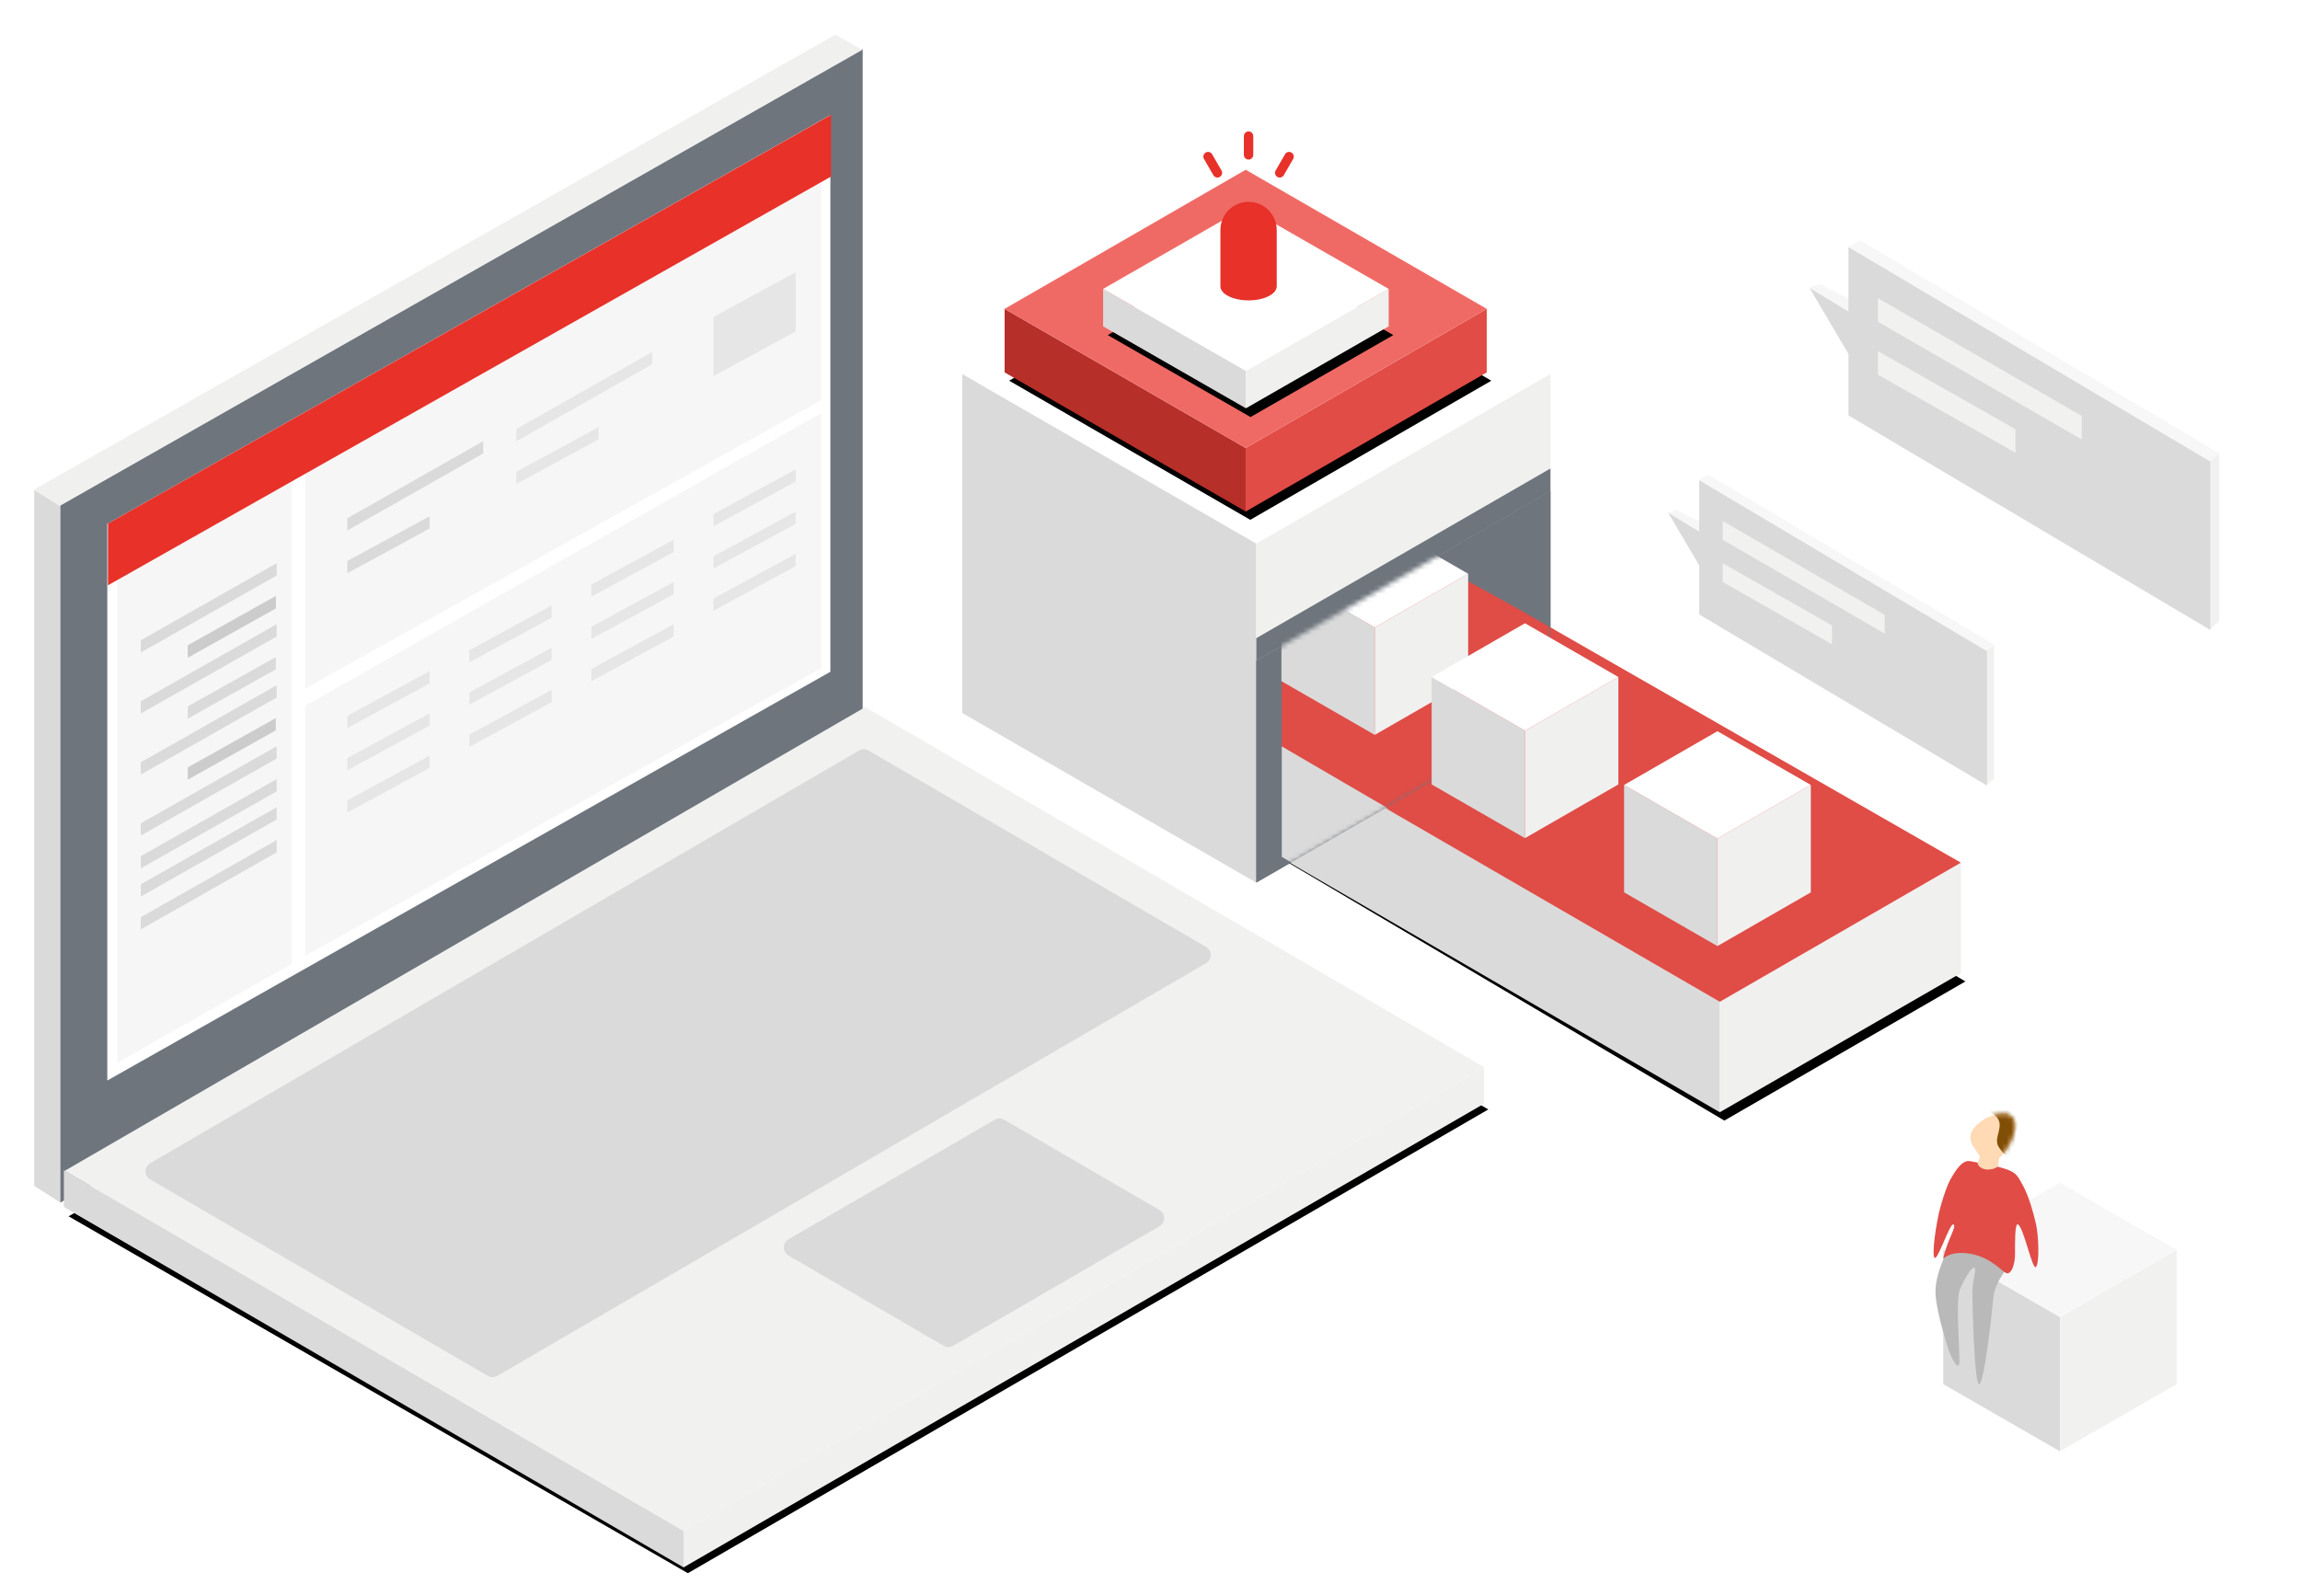 <?xml version="1.0" encoding="UTF-8" standalone="no"?>
<svg width="490px" height="340px" viewBox="0 0 490 340" version="1.1" xmlns="http://www.w3.org/2000/svg" xmlns:xlink="http://www.w3.org/1999/xlink">
    <!-- Generator: Sketch 44.1 (41455) - http://www.bohemiancoding.com/sketch -->
    <title>Artboard 3</title>
    <desc>Created with Sketch.</desc>
    <defs>
        <polygon id="path-1" points="0.646 36.797 0.646 84.047 63.312 47.922 63.312 0.646"></polygon>
        <polygon id="path-3" points="53.472 30.963 2.108 60.603 95.363 115.76 146.722 86.116"></polygon>
        <filter x="-10.4%" y="-16.5%" width="122.1%" height="137.7%" filterUnits="objectBoundingBox" id="filter-4">
            <feOffset dx="1" dy="2" in="SourceAlpha" result="shadowOffsetOuter1"></feOffset>
            <feGaussianBlur stdDeviation="5" in="shadowOffsetOuter1" result="shadowBlurOuter1"></feGaussianBlur>
            <feColorMatrix values="0 0 0 0 0.624   0 0 0 0 0.624   0 0 0 0 0.624  0 0 0 0.5 0" type="matrix" in="shadowBlurOuter1"></feColorMatrix>
        </filter>
        <polygon id="path-5" points="0.646 36.797 0.646 84.047 63.312 47.922 63.312 0.646"></polygon>
        <polygon id="path-7" points="51.363 13.476 0 43.116 51.363 72.76 102.722 43.116"></polygon>
        <filter x="-14.6%" y="-23.6%" width="131.2%" height="154.0%" filterUnits="objectBoundingBox" id="filter-8">
            <feOffset dx="1" dy="2" in="SourceAlpha" result="shadowOffsetOuter1"></feOffset>
            <feGaussianBlur stdDeviation="5" in="shadowOffsetOuter1" result="shadowBlurOuter1"></feGaussianBlur>
            <feColorMatrix values="0 0 0 0 0.624   0 0 0 0 0.624   0 0 0 0 0.624  0 0 0 0.5 0" type="matrix" in="shadowBlurOuter1"></feColorMatrix>
        </filter>
        <polygon id="path-9" points="30.419 7.938 0 25.397 30.419 42.859 60.835 25.397"></polygon>
        <filter x="-24.7%" y="-40.1%" width="152.6%" height="191.6%" filterUnits="objectBoundingBox" id="filter-10">
            <feOffset dx="1" dy="2" in="SourceAlpha" result="shadowOffsetOuter1"></feOffset>
            <feGaussianBlur stdDeviation="5" in="shadowOffsetOuter1" result="shadowBlurOuter1"></feGaussianBlur>
            <feColorMatrix values="0 0 0 0 0.624   0 0 0 0 0.624   0 0 0 0 0.624  0 0 0 0.5 0" type="matrix" in="shadowBlurOuter1"></feColorMatrix>
        </filter>
        <path d="M12.285,1.16 C8.943,3.046 7.989,5.093 9.423,7.301 C11.574,10.611 12.374,12.07 14.901,9.817 C16.138,8.714 19.098,4.435 18.103,1.764 C17.439,-0.017 15.5,-0.218 12.285,1.16 Z" id="path-11"></path>
        <polygon id="path-13" points="171.161 8.358 0.615 107.158 132.546 183.201 303.077 84.387"></polygon>
        <filter x="-5.0%" y="-8.0%" width="110.6%" height="118.3%" filterUnits="objectBoundingBox" id="filter-14">
            <feOffset dx="1" dy="2" in="SourceAlpha" result="shadowOffsetOuter1"></feOffset>
            <feGaussianBlur stdDeviation="5" in="shadowOffsetOuter1" result="shadowBlurOuter1"></feGaussianBlur>
            <feColorMatrix values="0 0 0 0 0.624   0 0 0 0 0.624   0 0 0 0 0.624  0 0 0 0.5 0" type="matrix" in="shadowBlurOuter1"></feColorMatrix>
        </filter>
    </defs>
    <g id="Page-1" stroke="none" stroke-width="1" fill="none" fill-rule="evenodd">
        <g id="Artboard-2">
            <g id="Group-15" transform="translate(7, 7)">
                <g id="Page-1-Copy-17" transform="translate(198, 36)">
                    <polygon id="Fill-1" fill="#DADADA" points="0 108.914 62.641 145.065 62.641 72.789 0 36.664"></polygon>
                    <polygon id="Fill-2" fill="#F0F0EF" points="62.646 72.797 62.646 145.047 125.312 108.922 125.312 36.646"></polygon>
                    <polygon id="Fill-2-Copy-26" fill="#6E757D" points="62.646 92.972 62.646 97.797 125.312 61.672 125.312 56.821"></polygon>
                    <polygon id="Fill-3" fill="#FFFFFF" points="62.646 0.516 0.005 36.667 62.646 72.792 125.312 36.667"></polygon>
                    <g id="Page-1-Copy-19" transform="translate(62, 61)">
                        <mask id="mask-2" fill="white">
                            <use xlink:href="#path-1"></use>
                        </mask>
                        <use id="Mask" fill="#6E757D" xlink:href="#path-1"></use>
                    </g>
                </g>
                <g id="Page-1-Copy-10" transform="translate(260, 97)">
                    <g id="Group-16" transform="translate(4, 17)">
                        <g id="Fill-3-Copy">
                            <use fill="black" fill-opacity="1" filter="url(#filter-4)" xlink:href="#path-3"></use>
                            <use fill="#FFFFFF" fill-rule="evenodd" xlink:href="#path-3"></use>
                        </g>
                        <polygon id="Fill-1" fill="#DADADA" points="1.017 61.227 95.389 115.99 95.389 92.455 1.017 37.687"></polygon>
                        <polygon id="Fill-2" fill="#F0F0EF" points="95.388 92.454 95.388 115.99 146.747 86.35 146.747 62.81"></polygon>
                        <polygon id="Fill-3" fill="#E04C46" points="52.578 8.815 37.071 0.255 0.992 20.497 0.992 37.766 95.388 92.453 146.747 62.809"></polygon>
                    </g>
                    <g id="Page-1-Copy-19">
                        <mask id="mask-6" fill="white">
                            <use xlink:href="#path-5"></use>
                        </mask>
                        <use id="Mask" fill="#6E757D" xlink:href="#path-5"></use>
                        <polygon id="Fill-3-Copy-24" fill="#E04C46" mask="url(#mask-6)" points="56.578 25.815 41.071 17.255 6.054 37.912 6.054 55.181 99.388 109.453 150.747 79.809"></polygon>
                        <polygon id="Fill-1-Copy" fill="#DADADA" mask="url(#mask-6)" points="6.073 78.578 99.389 132.99 99.389 109.455 6.073 55.038"></polygon>
                        <g mask="url(#mask-6)">
                            <g transform="translate(6, 6)">
                                <polygon id="Fill-1" fill="#DADADA" points="0 35.135 19.886 46.587 19.886 23.692 0 12.248"></polygon>
                                <polygon id="Fill-2" fill="#F0F0EF" points="19.888 23.694 19.888 46.581 39.782 35.138 39.782 12.242"></polygon>
                                <polygon id="Fill-3" fill="#FFFFFF" points="19.888 0.797 0.002 12.249 19.888 23.692 39.782 12.249"></polygon>
                            </g>
                        </g>
                    </g>
                </g>
                <g id="Group-14" transform="translate(207, 21)">
                    <g id="Page-1-Copy-4" transform="translate(0, 8)">
                        <g id="Fill-3-Copy">
                            <use fill="black" fill-opacity="1" filter="url(#filter-8)" xlink:href="#path-7"></use>
                            <use fill="#FFFFFF" fill-rule="evenodd" xlink:href="#path-7"></use>
                        </g>
                        <polygon id="Fill-1" fill="#B72F29" points="0.026 43.35 51.389 72.99 51.389 59.455 0.026 29.81"></polygon>
                        <polygon id="Fill-2" fill="#E14C46" points="51.388 59.454 51.388 72.99 102.747 43.35 102.747 29.81"></polygon>
                        <polygon id="Fill-3" fill="#F06A65" points="51.388 0.169 0.025 29.809 51.388 59.453 102.747 29.809"></polygon>
                    </g>
                    <g id="Page-1" transform="translate(21, 16)">
                        <g id="Fill-3-Copy">
                            <use fill="black" fill-opacity="1" filter="url(#filter-10)" xlink:href="#path-9"></use>
                            <use fill="#FFFFFF" fill-rule="evenodd" xlink:href="#path-9"></use>
                        </g>
                        <polygon id="Fill-1" fill="#DADADA" points="0.015 25.535 30.434 42.994 30.434 35.021 0.015 17.56"></polygon>
                        <polygon id="Fill-2" fill="#F0F0EF" points="30.434 35.021 30.434 42.994 60.85 25.535 60.85 17.559"></polygon>
                        <polygon id="Fill-3" fill="#FFFFFF" points="30.434 0.099 0.015 17.559 30.434 35.02 60.85 17.559"></polygon>
                    </g>
                    <path d="M58,33 L58,21 C58,17.686 55.314,15 52,15 L52,15 L52,15 C48.686,15 46,17.686 46,21 L46,21 L46,33 C46,34.657 48.686,36 52,36 C55.314,36 58,34.657 58,33 Z" id="Combined-Shape" fill="#E73129"></path>
                    <path d="M42.866,4.5 L42.866,4.5 C43.344,4.224 43.956,4.388 44.232,4.866 L46.232,8.33 C46.508,8.808 46.344,9.42 45.866,9.696 C45.388,9.972 44.776,9.808 44.5,9.33 L42.5,5.866 L42.5,5.866 C42.224,5.388 42.388,4.776 42.866,4.5 L42.866,4.5 Z M61.134,4.5 C61.612,4.776 61.776,5.388 61.5,5.866 L61.5,5.866 L59.5,9.33 C59.224,9.808 58.612,9.972 58.134,9.696 C57.656,9.42 57.492,8.808 57.768,8.33 L59.768,4.866 C60.044,4.388 60.656,4.224 61.134,4.5 Z M52,0 C52.552,-1.01453063e-16 53,0.448 53,1 L53,5 C53,5.552 52.552,6 52,6 C51.448,6 51,5.552 51,5 L51,1 L51,1 C51,0.448 51.448,1.01453063e-16 52,0 Z" id="Combined-Shape" fill="#E73129"></path>
                </g>
                <g id="Page-1-Copy-6" transform="translate(407, 244)">
                    <polygon id="Fill-1" fill="#DADADA" points="0 43.919 24.857 58.234 24.857 29.615 0 15.31"></polygon>
                    <polygon id="Fill-2" fill="#F1F1F0" points="24.859 29.618 24.859 58.227 49.727 43.922 49.727 15.303"></polygon>
                    <polygon id="Fill-3" fill="#F7F7F7" points="24.859 0.996 0.002 15.311 24.859 29.616 49.727 15.311"></polygon>
                </g>
                <g id="Page-1-Copy-13" transform="translate(348, 94)">
                    <polygon id="Fill-2" fill="#F1F1F0" points="68.229 37.72 68.229 66.329 69.847 64.853 69.847 36.233"></polygon>
                    <polygon id="Path-2" fill="#F6F6F6" points="0.439 8.229 2.095 7.612 9.488 11.378 12.46 18.821 6.057 13.166"></polygon>
                    <polygon id="Fill-3" fill="#F7F7F7" points="8.923 0.128 7.002 1.311 68.278 37.761 69.913 36.405"></polygon>
                    <polygon id="Fill-1" fill="#DADADA" points="7 29.919 68.329 66.383 68.329 37.764 7 1.31 7 12.271 0.416 8.273 7 19.471"></polygon>
                    <polygon id="Rectangle-3" fill="#F1F1F0" points="12 10 46.529 30.01 46.529 34.01 12 14"></polygon>
                    <polygon id="Rectangle-3-Copy" fill="#F1F1F0" points="12 19 35.299 32.264 35.299 36.264 12 23"></polygon>
                </g>
                <g id="Page-1-Copy-18" transform="translate(378, 44)">
                    <polygon id="Fill-2" fill="#F1F1F0" points="85.773 47.29 85.773 83.158 87.808 81.308 87.808 45.427"></polygon>
                    <polygon id="Path-2" fill="#F6F6F6" points="0.552 10.317 2.634 9.544 11.928 14.265 15.664 23.597 7.615 16.507"></polygon>
                    <polygon id="Fill-3" fill="#F7F7F7" points="11.218 0.161 8.803 1.644 85.835 47.342 87.891 45.642"></polygon>
                    <polygon id="Fill-1" fill="#DADADA" points="8.8 37.511 85.899 83.227 85.899 47.346 8.8 1.643 8.8 15.384 0.523 10.373 8.8 24.411"></polygon>
                    <polygon id="Rectangle-3" fill="#F1F1F0" points="15.086 12.537 58.494 37.625 58.494 42.64 15.086 17.552"></polygon>
                    <polygon id="Rectangle-3-Copy" fill="#F1F1F0" points="15.086 23.821 44.376 40.45 44.376 45.465 15.086 28.836"></polygon>
                </g>
                <g id="Group-17" transform="translate(404, 230)">
                    <path d="M4.023,29.233 C2.447,32.316 1.56,35.049 1.364,37.432 C1.07,41.007 3.46,48.43 3.992,50.204 C4.524,51.979 6.445,55.804 6.445,52.948 C6.445,50.091 5.704,40.179 6.445,38.083 C7.186,35.987 9.098,32.753 9.633,33.141 C10.167,33.528 9.201,35.831 9.201,38.083 C9.201,40.335 9.565,57.28 10.582,57.904 C11.6,58.529 13.283,43.69 13.677,39.506 C13.884,37.312 15.072,35.307 16.192,33.752 C17.208,32.342 16.588,31.172 16.708,30.695 C16.875,30.026 12.647,29.539 4.023,29.233 Z" id="Path-9" fill="#B9B9B9"></path>
                    <path d="M11.238,8.525 L15.008,8.964 C14.78,10.277 14.667,11.292 14.667,12.008 C14.667,12.723 14.667,13.884 14.667,15.491 L10.667,15.491 C10.394,13.763 10.258,12.502 10.258,11.707 C10.258,10.912 10.584,9.851 11.238,8.525 Z" id="Rectangle-21" fill="#FFDAB5"></path>
                    <path d="M10.331,10.707 C9.702,10.59 9.148,10.489 8.731,10.41 C6.967,10.077 5.581,12.538 4.78,13.85 C3.979,15.162 3.152,17.432 2.343,20.367 C1.535,23.302 0.469,30.45 1.16,31.009 C1.851,31.567 4.433,23.454 5.181,23.891 C5.928,24.328 3.883,27.087 3.028,31.009 C2.889,31.646 3.962,29.328 8.731,30.137 C13.499,30.947 15.733,34.312 16.65,34.312 C17.567,34.312 18.287,32.417 18.287,30.137 C18.287,27.858 18.219,23.388 18.943,23.891 C20.22,24.78 22.025,33.899 22.77,32.929 C23.515,31.958 23.32,26.401 22.77,23.891 C22.219,21.381 21.176,17.817 20.051,15.736 C18.926,13.655 18.605,12.935 16.65,12.201 C16.096,11.993 15.362,11.785 14.554,11.588 C14.123,11.988 13.247,12.201 12.454,12.201 C11.35,12.201 10.331,11.519 10.331,10.76 C10.331,10.743 10.331,10.725 10.331,10.707 Z" id="Combined-Shape" fill="#E14C46"></path>
                    <mask id="mask-12" fill="white">
                        <use xlink:href="#path-11"></use>
                    </mask>
                    <use id="Mask" fill="#FFDAB5" xlink:href="#path-11"></use>
                    <path d="M12.874,-0.062 C14.482,0.723 15.188,1.794 14.994,3.149 C14.702,5.183 13.911,6.162 14.994,7.654 C16.077,9.146 17.119,10.333 17.74,8.129 C18.36,5.925 19.182,1.493 18.562,1.049 C17.941,0.605 14.443,-3.021 13.847,-2.301 C13.449,-1.821 13.125,-1.075 12.874,-0.062 Z" id="Path-11" fill="#814E05" mask="url(#mask-12)"></path>
                </g>
                <g id="Group-15-Copy">
                    <g id="Page-1-Copy-8">
                        <polygon id="Fill-1" fill="#DADADA" points="0.295 245.68 5.857 249.234 5.857 100.839 0.295 97.295"></polygon>
                        <polygon id="Fill-2" fill="#6E757D" points="5.859 100.618 5.859 249.227 176.789 152.062 176.789 3.443"></polygon>
                        <polygon id="Fill-2-Copy" fill="#FFFFFF" points="15.859 104.618 15.859 223.227 169.906 136.135 169.906 17.516"></polygon>
                        <polygon id="Fill-2-Copy-6" fill="#F6F6F6" points="18 103.66 18 219.436 55.137 198.365 55.137 82.579"></polygon>
                        <polygon id="Fill-2-Copy-8" fill="#F6F6F6" points="58 81.386 58 139.737 167.986 78.233 167.986 19"></polygon>
                        <polygon id="Fill-2-Copy-13" fill="#F6F6F6" points="58 143.386 58 196.675 167.986 135.342 167.986 81"></polygon>
                        <polygon id="Fill-2-Copy-4" fill="#E73129" points="16 104.548 16 117.711 170.047 30.619 170.047 17.466"></polygon>
                        <path d="M23,129.42 L51.945,113 L51.945,115.619 L23,132.029 L23,129.42 Z M23,142.42 L51.945,126 L51.945,128.619 L23,145.029 L23,142.42 Z M23,155.42 L51.945,139 L51.945,141.619 L23,158.029 L23,155.42 Z M23,168.42 L51.945,152 L51.945,154.619 L23,171.029 L23,168.42 Z M23,175.42 L51.945,159 L51.945,161.619 L23,178.029 L23,175.42 Z M23,181.42 L51.945,165 L51.945,167.619 L23,184.029 L23,181.42 Z M23,188.42 L51.945,172 L51.945,174.619 L23,191.029 L23,188.42 Z M33,130.514 L51.758,120 L51.758,122.619 L33,133.123 L33,130.514 Z M33,143.514 L51.758,133 L51.758,135.619 L33,146.123 L33,143.514 Z" id="Combined-Shape" fill="#DADADA"></path>
                        <path d="M67,103.42 L95.945,87 L95.945,89.619 L67,106.029 L67,103.42 Z M67,112.525 L84.519,103 L84.519,105.619 L67,115.134 L67,112.525 Z" id="Combined-Shape" fill="#DADADA"></path>
                        <polygon id="Fill-2-Copy-21" fill="#E6E6E6" points="103 84.42 103 87.029 131.945 70.619 131.945 68"></polygon>
                        <g id="Group-37" transform="translate(67, 102)" fill="#E6E6E6">
                            <polygon id="Fill-2-Copy-24" points="2.14061722e-30 43.525 0 46.134 17.519 36.619 17.519 34"></polygon>
                            <path d="M2.14061722e-30,52.525 L17.519,43 L17.519,45.619 L0,55.134 L2.14061722e-30,52.525 Z M26,38.525 L43.519,29 L43.519,31.619 L26,41.134 L26,38.525 Z M52,24.525 L69.519,15 L69.519,17.619 L52,27.134 L52,24.525 Z M78,9.525 L95.519,0 L95.519,2.619 L78,12.134 L78,9.525 Z" id="Combined-Shape"></path>
                            <path d="M2.14061722e-30,61.525 L17.519,52 L17.519,54.619 L0,64.134 L2.14061722e-30,61.525 Z M26,47.525 L43.519,38 L43.519,40.619 L26,50.134 L26,47.525 Z M52,33.525 L69.519,24 L69.519,26.619 L52,36.134 L52,33.525 Z M78,18.525 L95.519,9 L95.519,11.619 L78,21.134 L78,18.525 Z" id="Combined-Shape-Copy-6"></path>
                        </g>
                        <g id="Group-37-Copy" transform="translate(93, 122)" fill="#E6E6E6">
                            <polygon id="Fill-2-Copy-24" points="2.14061722e-30 9.525 0 12.134 17.519 2.619 17.519 0"></polygon>
                        </g>
                        <g id="Group-37-Copy-2" transform="translate(119, 108)" fill="#E6E6E6">
                            <polygon id="Fill-2-Copy-24" points="2.14061722e-30 9.525 0 12.134 17.519 2.619 17.519 0"></polygon>
                        </g>
                        <g id="Group-37-Copy-3" transform="translate(145, 93)" fill="#E6E6E6">
                            <polygon id="Fill-2-Copy-24" points="2.14061722e-30 9.525 0 12.134 17.519 2.619 17.519 0"></polygon>
                        </g>
                        <polygon id="Fill-2-Copy-22" fill="#E6E6E6" points="103 93.525 103 96.134 120.519 86.619 120.519 84"></polygon>
                        <polygon id="Fill-2-Copy-23" fill="#E6E6E6" points="145 60.525 145 73.134 162.519 63.619 162.519 51"></polygon>
                        <polygon id="Fill-2-Copy-11" fill="#CCCCCC" points="33 130.514 33 133.123 51.758 122.619 51.758 120"></polygon>
                        <polygon id="Fill-2-Copy-16" fill="#CCCCCC" points="33 156.514 33 159.123 51.758 148.619 51.758 146"></polygon>
                        <polygon id="Fill-3" fill="#F0F0EF" points="170.957 0.384 0.134 97.382 5.737 100.784 176.693 3.627"></polygon>
                    </g>
                    <g id="Page-1" transform="translate(6, 143)">
                        <g id="Fill-3-Copy">
                            <use fill="black" fill-opacity="1" filter="url(#filter-14)" xlink:href="#path-13"></use>
                            <use fill="#FFFFFF" fill-rule="evenodd" xlink:href="#path-13"></use>
                        </g>
                        <polygon id="Fill-1" fill="#DADADA" points="0.609 107.153 132.631 183.968 132.631 176.182 0.609 99.353"></polygon>
                        <polygon id="Fill-2" fill="#F0F0EF" points="132.628 176.18 132.628 183.966 303.16 85.166 303.16 77.366"></polygon>
                        <polygon id="Fill-3" fill="#F1F1F0" points="171.333 0.667 0.787 99.467 132.628 176.176 303.16 77.362"></polygon>
                        <path d="M198.937,88.582 L154.981,114.047 L154.981,114.047 C154.025,114.601 153.699,115.824 154.253,116.78 C154.427,117.081 154.677,117.331 154.978,117.506 L188.058,136.753 L188.058,136.753 C188.679,137.115 189.445,137.115 190.067,136.755 L234.02,111.287 L234.02,111.287 C234.975,110.733 235.301,109.509 234.747,108.554 C234.573,108.253 234.323,108.003 234.023,107.828 L200.946,88.584 L200.946,88.584 C200.325,88.223 199.559,88.222 198.937,88.582 Z" id="Fill-3-Copy-14" fill="#DADADA"></path>
                        <path d="M170.011,9.918 L18.987,97.847 L18.987,97.847 C18.032,98.403 17.709,99.628 18.265,100.582 C18.439,100.881 18.688,101.13 18.987,101.305 L90.925,143.16 L90.925,143.16 C91.547,143.522 92.315,143.522 92.937,143.16 L243.954,55.222 L243.954,55.222 C244.908,54.666 245.231,53.442 244.676,52.488 C244.501,52.188 244.252,51.939 243.953,51.765 L172.023,9.917 L172.023,9.917 C171.401,9.556 170.633,9.556 170.011,9.918 Z" id="Combined-Shape" fill="#DADADA"></path>
                    </g>
                </g>
                <g id="Page-1-Copy-15" transform="translate(339, 148)">
                    <polygon id="Fill-1" fill="#DADADA" points="0 35.135 19.886 46.587 19.886 23.692 0 12.248"></polygon>
                    <polygon id="Fill-2" fill="#F0F0EF" points="19.888 23.694 19.888 46.581 39.782 35.138 39.782 12.242"></polygon>
                    <polygon id="Fill-3" fill="#FFFFFF" points="19.888 0.797 0.002 12.249 19.888 23.692 39.782 12.249"></polygon>
                </g>
                <g id="Page-1-Copy-16" transform="translate(298, 125)">
                    <polygon id="Fill-1" fill="#DADADA" points="0 35.135 19.886 46.587 19.886 23.692 0 12.248"></polygon>
                    <polygon id="Fill-2" fill="#F0F0EF" points="19.888 23.694 19.888 46.581 39.782 35.138 39.782 12.242"></polygon>
                    <polygon id="Fill-3" fill="#FFFFFF" points="19.888 0.797 0.002 12.249 19.888 23.692 39.782 12.249"></polygon>
                </g>
            </g>
        </g>
        <g id="Artboard-3"></g>
    </g>
</svg>